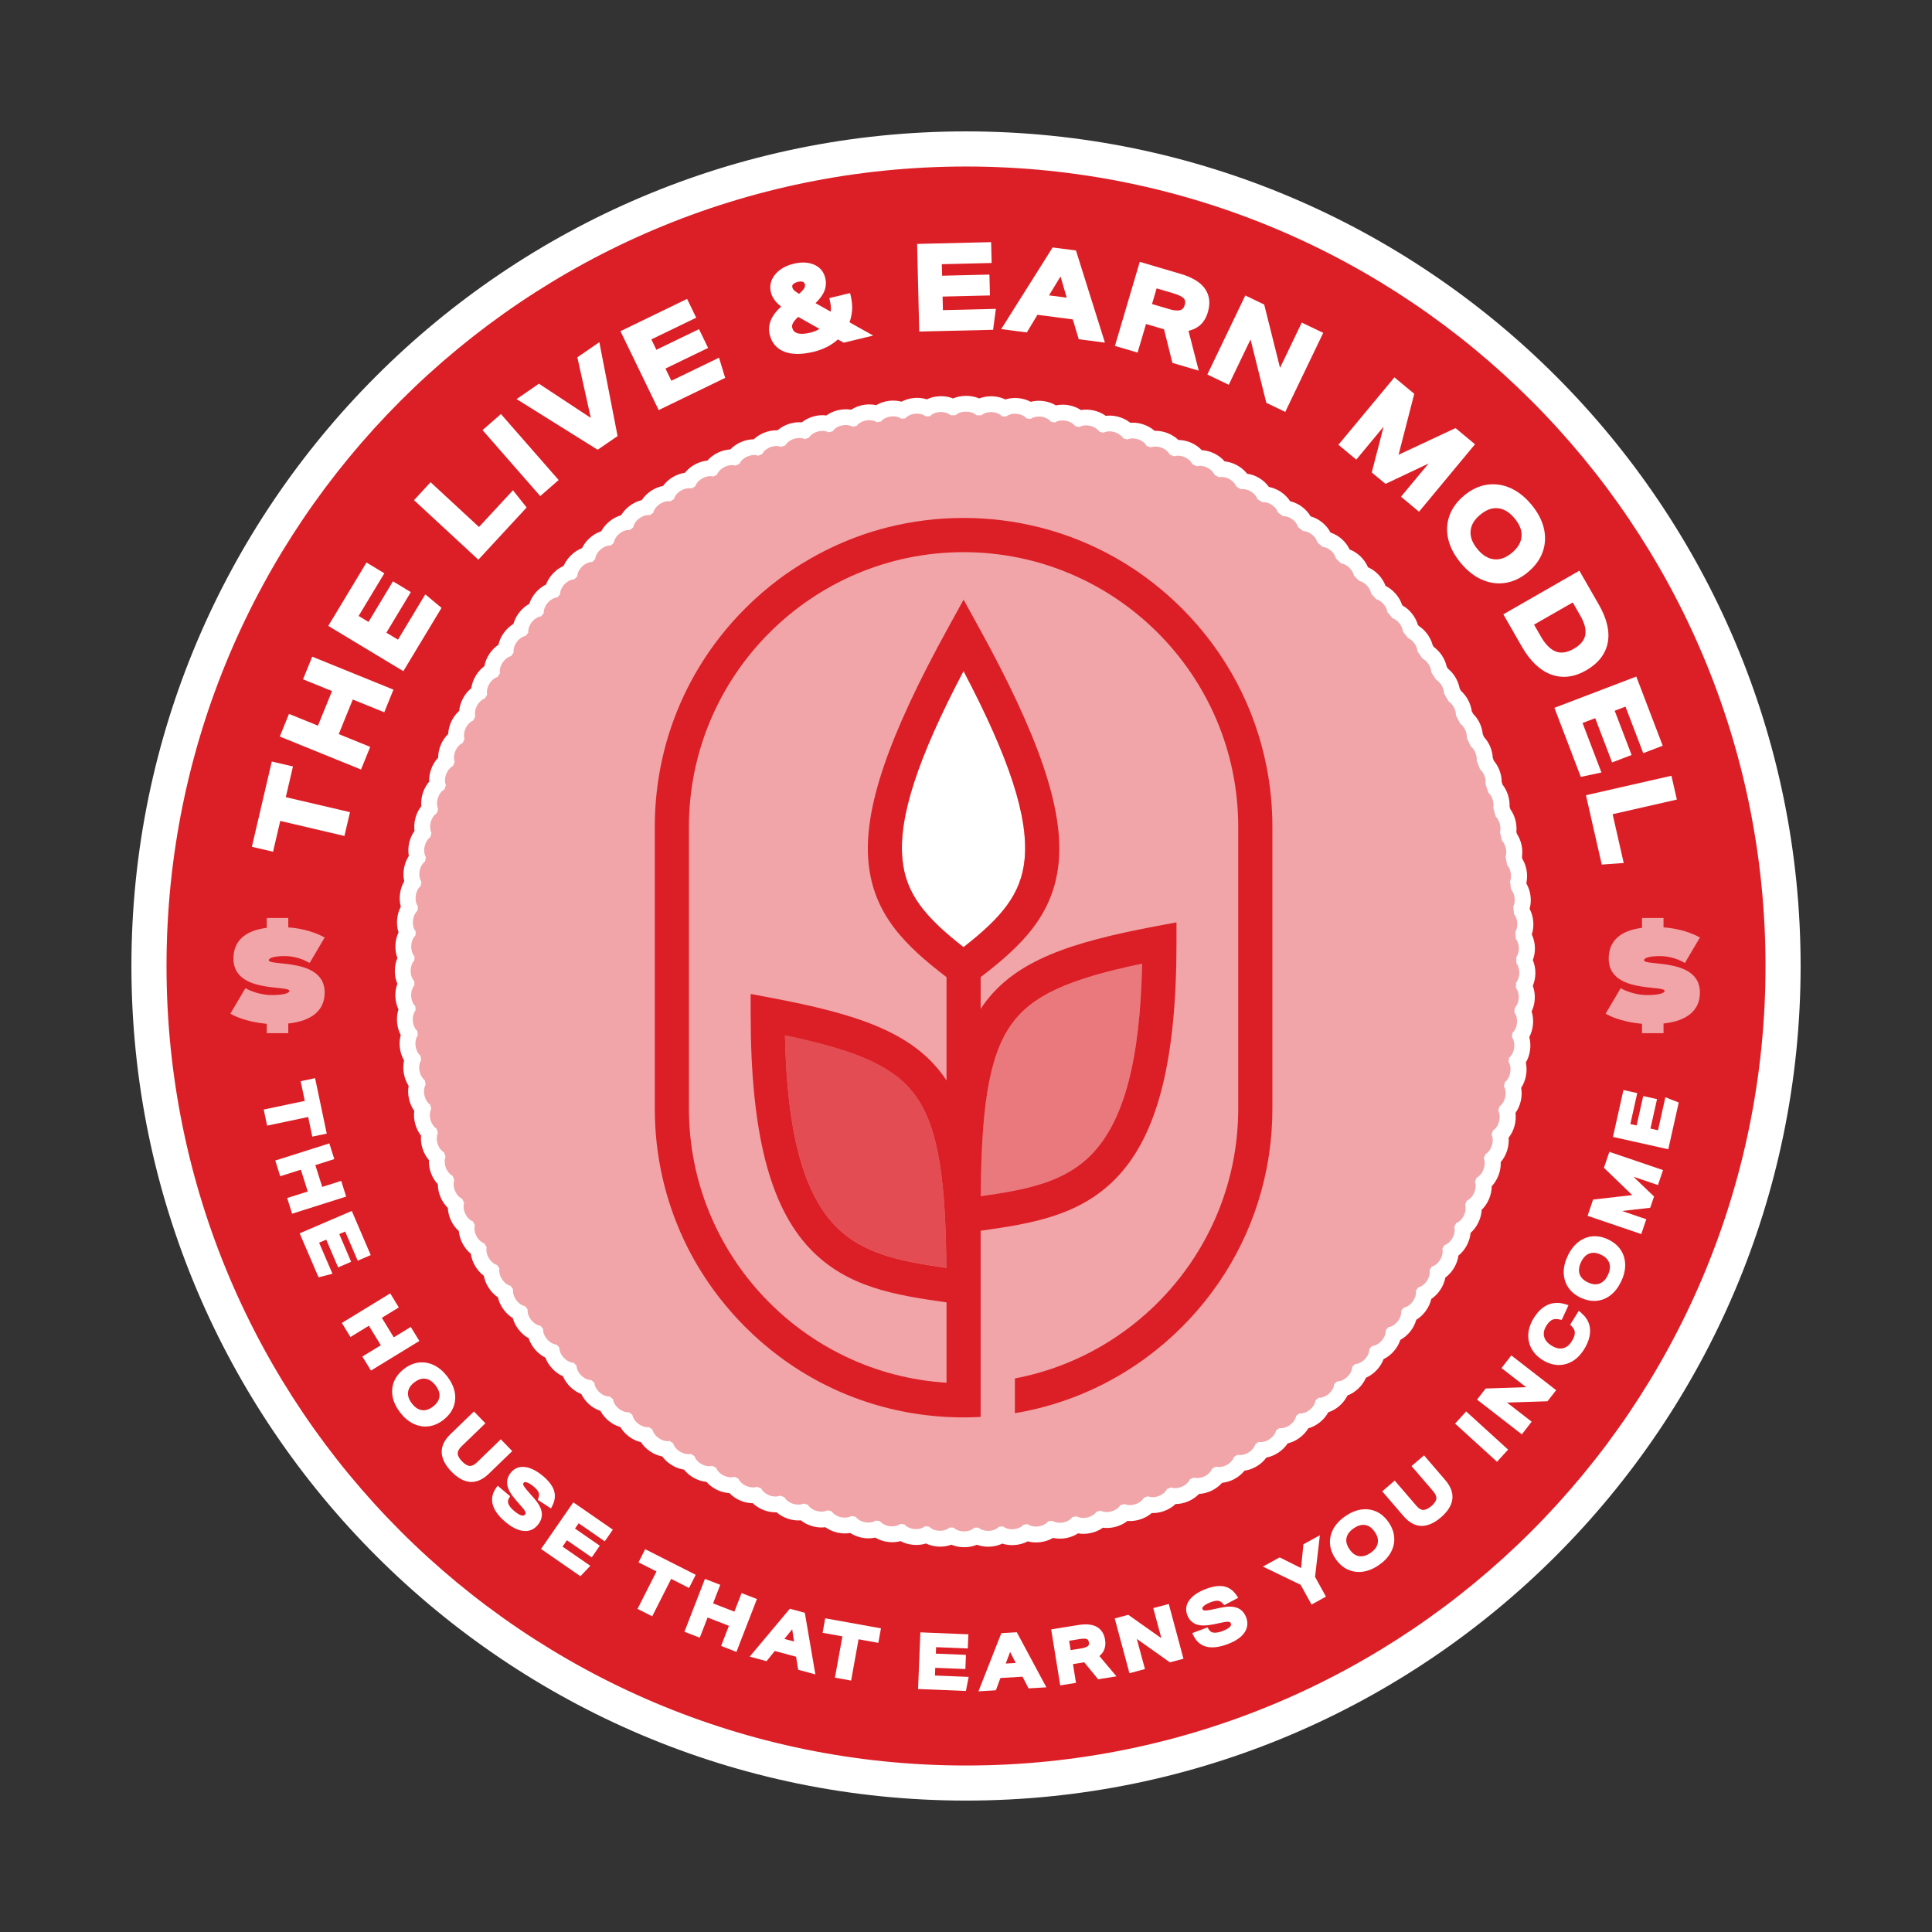 <?xml version="1.0" encoding="UTF-8"?>
<svg id="Layer_1" xmlns="http://www.w3.org/2000/svg" version="1.1" viewBox="0 0 595.55 595.55">
  <rect x="0" y="0" width="595.55" height="595.55" fill="#333333" stroke="none"/>
  <!-- Generator: Adobe Illustrator 29.5.1, SVG Export Plug-In . SVG Version: 2.1.0 Build 141)  -->
  <defs>
    <style>
      .st0 {
        fill: #e34c52;
      }

      .st1 {
        fill: #f1a5a8;
      }

      .st2 {
        fill: #dc1f26;
      }

      .st3 {
        fill: #fff;
      }

      .st4 {
        fill: #ea797d;
      }
    </style>
  </defs>
  <g>
    <circle class="st2" cx="297.78" cy="297.78" r="249.26"/>
    <g>
      <polygon class="st3" points="90.31 236.27 83.78 234.75 77.64 261.03 84.17 262.55 86.39 253.06 106.17 257.69 107.89 250.35 88.1 245.73 90.31 236.27"/>
      <polygon class="st3" points="93.41 209.4 102.35 213.03 98.01 223.69 89.08 220.06 86.25 227.04 111.29 237.21 114.12 230.23 104.42 226.29 108.75 215.63 118.45 219.57 121.28 212.59 96.25 202.42 93.41 209.4"/>
      <polygon class="st3" points="122.68 197.18 119.1 195.03 126.64 182.52 121.13 179.2 113.6 191.71 110.55 189.87 118.48 176.72 112.97 173.4 101.19 192.94 124.33 206.89 136.1 187.38 131.1 183.21 122.68 197.18"/>
      <polygon class="st3" points="147.65 162.45 132.73 148.65 127.62 154.18 147.46 172.53 162.34 156.43 158.12 151.13 147.65 162.45"/>
      <rect class="st3" x="156.71" y="126.77" width="7.53" height="27.02" transform="translate(-52.67 140.32) rotate(-41.17)"/>
      <polygon class="st3" points="177.97 110.14 182.12 128.82 166.13 118.28 159.24 123.02 184.23 138.64 190.37 134.42 184.75 105.48 177.97 110.14"/>
      <polygon class="st3" points="206.95 117.37 205.13 113.61 218.28 107.25 215.47 101.46 202.33 107.82 200.78 104.62 214.61 97.93 211.8 92.14 191.26 102.09 203.04 126.41 223.54 116.48 221.64 110.26 206.95 117.37"/>
      <path class="st3" d="M262.61,96.21c.17-1.48.07-3.05-.29-4.66l-.27-1.21-6.41,1.55.25,1.16c.19.85.26,1.67.23,2.42,0,.2-.03.4-.05.6l-4.68-2.63c1.17-1.14,1.99-2.2,2.49-3.21.72-1.44.89-2.97.51-4.54-.48-1.98-1.67-3.38-3.56-4.16-1.75-.72-3.84-.8-6.23-.22-1.61.39-2.99,1.01-4.12,1.84-1.17.86-2.03,1.89-2.54,3.07-.53,1.22-.64,2.52-.31,3.88.24.98.73,1.93,1.46,2.8.44.53,1.01,1.06,1.7,1.6-3.05,2.76-4.24,5.65-3.54,8.59.64,2.66,2.22,4.47,4.69,5.38,1.13.42,2.43.63,3.89.63s3.14-.22,4.94-.65c2.99-.72,5.51-2,7.52-3.82l1.8,1,9.08-2.19-7.3-4.09c.36-.98.6-2.03.72-3.12ZM246.81,86.76c.28,0,.53.05.74.15.22.1.45.27.57.76.1.4.02.78-.23,1.21-.2.33-.63.88-1.56,1.7-.81-.48-1.25-.82-1.48-1.02-.31-.27-.5-.59-.59-.96-.12-.5,0-.74.17-.93.29-.34.85-.62,1.6-.8.29-.07.55-.1.79-.1ZM244.47,99.53c.3-.53.83-1.15,1.58-1.85l6.56,3.7c-.18.11-.36.22-.55.32-.73.38-1.5.66-2.29.85-1.74.42-3.12.46-4.09.13-.81-.29-1.27-.8-1.48-1.68-.11-.45-.02-.93.27-1.46Z"/>
      <polygon class="st3" points="290.56 91.42 305.16 91.07 305 84.64 290.41 84.99 290.32 81.44 305.68 81.07 305.52 74.64 282.7 75.19 283.36 102.2 306.13 101.66 306.98 95.21 290.66 95.6 290.56 91.42"/>
      <path class="st3" d="M324.49,76.26l-15.87,25.19,7.9,1.03,3.28-5.44,10.89,1.42,1.84,6.11,8.07,1.05-8.93-28.41-7.18-.93ZM328.84,91.76l-5.48-.71,3.55-5.83,1.92,6.55Z"/>
      <path class="st3" d="M371.37,88.89c-1.41-1.92-3.9-3.42-7.4-4.45l-12.63-3.73-7.66,25.92,6.99,2.06,2.6-8.82,5.55,1.64,2.58,10.35,8.12,2.4-3.16-12.28c1.25-.28,2.33-.77,3.24-1.47,1.26-.97,2.18-2.41,2.73-4.28.84-2.84.51-5.31-.98-7.34ZM361.87,90.48c1.97.58,2.78,1.19,3.12,1.6.24.29.53.82.19,1.98-.32,1.09-.87,1.39-1.31,1.52-.79.25-1.99.15-3.49-.3l-5.27-1.56,1.43-4.83,5.34,1.58Z"/>
      <polygon class="st3" points="394.58 113.39 389.7 93.88 383.87 91.08 372.17 115.44 378.77 118.61 385.49 104.63 390.35 124.17 396.19 126.97 407.89 102.61 401.28 99.44 394.58 113.39"/>
      <polygon class="st3" points="448.67 131.96 431.12 140.18 435.95 121.4 429.84 116.32 412.57 137.11 418.08 141.68 426.5 131.53 422.85 145.64 427.09 149.16 440.37 142.88 431.86 153.12 437.42 157.74 454.68 136.95 448.67 131.96"/>
      <path class="st3" d="M470.99,176.37c2.21-1.83,3.75-3.94,4.56-6.25.83-2.33.94-4.78.35-7.3-.59-2.47-1.88-4.91-3.84-7.27-1.96-2.36-4.14-4.08-6.47-5.11-2.38-1.05-4.83-1.39-7.26-1.02-2.44.37-4.78,1.48-6.98,3.31-2.19,1.82-3.72,3.92-4.55,6.24h0c-.83,2.34-.95,4.8-.35,7.31.59,2.47,1.88,4.91,3.84,7.27,1.96,2.36,4.13,4.08,6.47,5.11,1.75.78,3.54,1.17,5.35,1.17.64,0,1.28-.05,1.92-.15,2.44-.37,4.79-1.49,6.98-3.31ZM469.02,165.4c-.15,1.83-1.12,3.47-2.98,5.02-1.84,1.53-3.63,2.19-5.48,1.98-1.86-.19-3.53-1.21-5.11-3.11-1.58-1.9-2.28-3.73-2.13-5.59.14-1.84,1.11-3.49,2.97-5.03,1.64-1.36,3.23-2.03,4.85-2.03.21,0,.43.01.64.03,1.85.2,3.52,1.22,5.1,3.12,1.59,1.92,2.3,3.75,2.14,5.6Z"/>
      <path class="st3" d="M488.9,206.66c3.77-2.16,6.02-5.04,6.7-8.56.66-3.45-.26-7.37-2.71-11.65l-6.04-10.53-23.44,13.45,5.71,9.96c2.52,4.39,5.52,7.27,8.92,8.56,1.33.5,2.68.75,4.05.75,2.23,0,4.51-.66,6.81-1.98ZM484.81,185.71l2.34,4.08c1.34,2.34,1.85,4.37,1.5,6.04-.34,1.64-1.5,3-3.53,4.17-2.04,1.17-3.83,1.45-5.46.86-1.68-.61-3.27-2.19-4.71-4.7l-2.07-3.61,11.93-6.84Z"/>
      <polygon class="st3" points="487.83 222.87 491.73 221.38 496.94 235.02 502.95 232.73 497.74 219.09 501.06 217.82 506.54 232.16 512.54 229.87 504.4 208.55 479.16 218.19 487.29 239.48 493.65 238.12 487.83 222.87"/>
      <polygon class="st3" points="516.9 246.47 515.23 239.13 488.88 245.13 493.75 266.51 500.52 266.02 497.1 250.98 516.9 246.47"/>
    </g>
    <g>
      <path class="st1" d="M297.21,474.5c-1.45,0-2.79-.37-3.89-1.05-1.03.56-2.24.86-3.53.86h-.36c-1.44-.07-2.77-.5-3.84-1.23-.94.47-2.01.71-3.16.71-.27,0-.55-.01-.83-.04-1.4-.13-2.68-.62-3.71-1.39-.86.38-1.83.58-2.86.58-.35,0-.7-.02-1.06-.07-1.44-.19-2.74-.73-3.75-1.57-.77.3-1.62.45-2.52.45-.47,0-.96-.04-1.45-.13-1.42-.26-2.67-.86-3.63-1.73-.69.23-1.43.35-2.2.35-.58,0-1.17-.07-1.75-.2-1.42-.32-2.66-.99-3.58-1.91-.6.17-1.24.26-1.9.26-.7,0-1.4-.1-2.1-.29-1.38-.38-2.58-1.1-3.46-2.05-.5.12-1.03.18-1.57.18-.82,0-1.64-.14-2.45-.41-1.36-.45-2.51-1.22-3.34-2.2-.4.08-.82.12-1.25.12-.89,0-1.78-.17-2.66-.49-1.37-.51-2.51-1.33-3.32-2.38-.31.04-.62.07-.94.07-.99,0-2.03-.22-3-.63-1.33-.57-2.42-1.44-3.17-2.5-.2.02-.41.03-.61.03-1.07,0-2.19-.26-3.24-.76-1.33-.64-2.4-1.56-3.11-2.67-.11,0-.22,0-.33,0-1.18,0-2.39-.32-3.5-.91-1.29-.7-2.32-1.67-2.97-2.82h-.04c-1.27,0-2.57-.38-3.76-1.09-1.25-.74-2.22-1.76-2.82-2.92-1.25-.04-2.53-.46-3.69-1.21-1.26-.81-2.21-1.89-2.77-3.11-1.29-.11-2.59-.61-3.72-1.45-1.17-.86-2.04-1.95-2.53-3.16-1.29-.17-2.53-.71-3.63-1.59-1.15-.92-1.98-2.06-2.41-3.31-1.3-.23-2.51-.82-3.55-1.73-1.1-.96-1.87-2.13-2.25-3.38-1.23-.27-2.42-.92-3.44-1.88-1.08-1.02-1.82-2.24-2.14-3.52-1.24-.33-2.41-1.05-3.39-2.08-1-1.05-1.67-2.29-1.94-3.56-1.22-.39-2.37-1.16-3.31-2.24-.95-1.1-1.56-2.36-1.77-3.64-1.19-.44-2.29-1.24-3.18-2.35-.92-1.15-1.48-2.46-1.64-3.77-1.17-.49-2.23-1.35-3.06-2.5-.87-1.19-1.37-2.51-1.46-3.82-1.17-.55-2.2-1.47-2.99-2.67-.8-1.22-1.24-2.55-1.27-3.86-1.14-.6-2.13-1.57-2.86-2.8-.74-1.25-1.11-2.6-1.09-3.91-1.1-.64-2.05-1.64-2.73-2.89-.7-1.29-1.02-2.67-.93-3.99-1.05-.68-1.94-1.69-2.55-2.94-.66-1.34-.93-2.76-.79-4.09-1.04-.74-1.89-1.81-2.45-3.11-.58-1.35-.78-2.76-.58-4.07-1.02-.79-1.82-1.92-2.32-3.26-.51-1.37-.63-2.77-.37-4.06-.97-.83-1.72-1.97-2.17-3.32-.46-1.4-.53-2.82-.22-4.1-.94-.88-1.64-2.06-2.02-3.44-.39-1.41-.4-2.82-.03-4.08-.91-.94-1.57-2.19-1.88-3.62-.31-1.4-.24-2.78.17-4-.86-.96-1.46-2.22-1.71-3.64-.26-1.43-.14-2.83.33-4.04-.82-1-1.35-2.29-1.54-3.72-.19-1.44,0-2.82.53-4-.77-1.04-1.26-2.35-1.38-3.8-.13-1.45.12-2.83.7-3.99-.73-1.07-1.15-2.39-1.22-3.83-.07-1.45.24-2.82.87-3.96-.67-1.09-1.04-2.43-1.04-3.86,0-1.47.36-2.83,1.05-3.95-.63-1.14-.93-2.52-.86-3.98.07-1.43.5-2.74,1.22-3.79-.58-1.16-.82-2.53-.7-3.98.13-1.45.61-2.77,1.39-3.81-.53-1.19-.71-2.58-.51-4.02.2-1.43.74-2.71,1.55-3.71-.48-1.22-.6-2.62-.33-4.06.26-1.41.86-2.65,1.72-3.61-.42-1.23-.48-2.62-.16-4.03.32-1.41.97-2.65,1.88-3.59-.36-1.25-.35-2.66.04-4.06.39-1.38,1.09-2.58,2.04-3.46-.31-1.27-.25-2.67.2-4.06.44-1.37,1.2-2.53,2.19-3.36-.25-1.27-.12-2.66.38-4.02.5-1.36,1.32-2.49,2.35-3.29-.2-1.31,0-2.71.58-4.06.56-1.3,1.41-2.37,2.46-3.11-.14-1.3.11-2.68.74-3.98.62-1.29,1.53-2.34,2.6-3.04-.08-1.33.25-2.72.96-4.02.68-1.24,1.62-2.22,2.71-2.86-.02-1.3.35-2.66,1.1-3.91.74-1.23,1.73-2.19,2.87-2.79.04-1.3.47-2.63,1.27-3.84.79-1.2,1.83-2.12,2.99-2.66.1-1.31.59-2.63,1.46-3.81.84-1.15,1.91-2.01,3.09-2.5.15-1.3.71-2.6,1.63-3.74.88-1.11,1.99-1.92,3.19-2.36.21-1.28.81-2.54,1.76-3.63.94-1.09,2.09-1.86,3.33-2.25.27-1.29.95-2.53,1.97-3.6.98-1.02,2.15-1.72,3.37-2.05.33-1.27,1.06-2.48,2.13-3.5,1.02-.97,2.21-1.62,3.45-1.89.38-1.24,1.14-2.4,2.22-3.35,1.07-.94,2.32-1.56,3.61-1.79.44-1.24,1.28-2.39,2.44-3.3,1.09-.86,2.34-1.4,3.6-1.56.49-1.2,1.36-2.3,2.53-3.15,1.15-.84,2.46-1.34,3.74-1.45.54-1.18,1.46-2.24,2.67-3.04,1.18-.78,2.48-1.22,3.77-1.26.59-1.14,1.54-2.14,2.77-2.88,1.21-.73,2.53-1.12,3.83-1.12h.05c.63-1.1,1.62-2.05,2.86-2.73,1.16-.64,2.41-.98,3.62-.98.11,0,.22,0,.33,0,.7-1.1,1.76-2.01,3.05-2.64,1.05-.51,2.18-.78,3.27-.78.22,0,.43.01.64.03.74-1.06,1.83-1.93,3.15-2.5.97-.42,2.01-.64,3-.64.33,0,.64.02.96.07.8-1.03,1.93-1.85,3.29-2.36.88-.33,1.78-.49,2.67-.49.44,0,.86.04,1.27.12.84-1,2-1.76,3.37-2.21.79-.26,1.6-.39,2.4-.39.55,0,1.08.06,1.58.18.88-.95,2.06-1.66,3.45-2.04.71-.2,1.42-.3,2.13-.3.65,0,1.29.09,1.89.26.92-.91,2.15-1.57,3.56-1.89.59-.13,1.18-.2,1.76-.2.77,0,1.52.12,2.21.35.96-.86,2.21-1.46,3.63-1.71.48-.09.96-.13,1.42-.13.9,0,1.76.16,2.55.46,1-.82,2.28-1.36,3.7-1.55.37-.05.74-.07,1.09-.07,1.03,0,2.01.2,2.87.57,1.03-.77,2.34-1.26,3.78-1.39.25-.02.48-.03.7-.03,1.18,0,2.28.25,3.23.72,1.06-.72,2.37-1.14,3.8-1.21h.42c1.35-.01,2.62.33,3.67.96,1.1-.69,2.5-1.07,3.99-1.07s2.91.39,4.01,1.08c1.04-.62,2.3-.95,3.62-.95h.43c1.43.08,2.76.5,3.83,1.24.95-.46,2.05-.71,3.2-.71.22,0,.44,0,.66.03,1.47.13,2.79.62,3.83,1.4.86-.37,1.82-.57,2.84-.57.36,0,.72.02,1.09.07,1.44.2,2.72.75,3.72,1.58.78-.3,1.63-.46,2.52-.46.46,0,.93.04,1.4.13,1.44.25,2.7.86,3.68,1.74.68-.23,1.42-.34,2.18-.34.56,0,1.14.06,1.71.19,1.44.32,2.7.99,3.63,1.92.59-.17,1.23-.26,1.87-.26.68,0,1.37.09,2.05.28,1.42.39,2.64,1.11,3.53,2.08.5-.12,1.02-.17,1.55-.17.8,0,1.61.13,2.41.39,1.38.45,2.55,1.22,3.4,2.23.4-.07.81-.11,1.23-.11.91,0,1.82.17,2.71.51,1.35.51,2.48,1.34,3.28,2.37.31-.04.63-.07.95-.07,1,0,2,.21,2.97.63,1.32.57,2.42,1.45,3.17,2.53.21-.02.43-.03.64-.03,1.07,0,2.17.26,3.2.74,1.31.62,2.38,1.55,3.09,2.67l.06.03c.11,0,.22,0,.33,0,1.19,0,2.41.32,3.53.94,1.21.66,2.2,1.6,2.84,2.71l.16.09c1.27,0,2.56.38,3.72,1.08,1.17.71,2.1,1.67,2.71,2.79l.26.16c1.22.07,2.43.49,3.55,1.21,1.14.74,2.04,1.74,2.6,2.88l.37.26c1.25.16,2.44.64,3.48,1.4,1.04.76,1.87,1.76,2.37,2.87.13.1.46.36.46.36,1.19.2,2.33.73,3.35,1.55.99.8,1.74,1.79,2.2,2.88.14.12.58.51.58.51,1.14.28,2.21.83,3.11,1.62.95.83,1.66,1.83,2.09,2.92.15.15.65.63.65.63,1.08.32,2.1.91,2.98,1.75.91.86,1.58,1.89,1.97,3,.18.18.68.7.68.7,1.07.38,2.06,1.03,2.9,1.92.84.88,1.44,1.9,1.77,2.99.24.27.49.54.73.81,1,.42,1.91,1.09,2.68,1.96.8.91,1.36,1.94,1.66,3.03,0,0,.53.63.79.95.97.48,1.84,1.19,2.56,2.1.73.92,1.23,1.95,1.47,3.01,0,0,.62.8.84,1.08.9.51,1.7,1.23,2.35,2.13.69.94,1.15,1.99,1.35,3.05,0,0,.69.96.9,1.25.84.55,1.59,1.3,2.18,2.19.63.95,1.03,1.99,1.2,3.03,0,0,.69,1.06.89,1.39.79.58,1.47,1.33,2,2.21.58.96.94,2,1.07,3.04,0,0,.66,1.14.87,1.51.75.61,1.4,1.39,1.88,2.28.53.98.85,2.03.94,3.07,0,0,.61,1.18.82,1.6.74.66,1.35,1.49,1.8,2.43.46.96.71,1.98.75,2.99,0,0,.51,1.11.76,1.66.69.67,1.26,1.51,1.67,2.44.44,1.01.66,2.07.65,3.1.22.56.45,1.12.66,1.68.67.72,1.2,1.59,1.57,2.55.37,1,.54,2.04.49,3.05.19.56.38,1.12.57,1.68.67.76,1.18,1.69,1.51,2.72.32,1.01.44,2.06.34,3.07.13.45.47,1.64.47,1.64.63.78,1.1,1.72,1.39,2.75.3,1.08.38,2.19.22,3.22.09.36.34,1.5.34,1.5.61.82,1.07,1.8,1.32,2.87.26,1.13.28,2.27.07,3.32.06.32.25,1.41.25,1.41.61.88,1.04,1.92,1.24,3.06.2,1.14.16,2.26-.12,3.3.04.3.16,1.28.16,1.28.59.9.99,1.96,1.15,3.1.17,1.24.06,2.44-.32,3.53.03.34.07.69.1,1.03.6.96.96,2.09,1.07,3.31.11,1.27-.07,2.5-.54,3.59,0,0,.04.6.06.78.6,1.02.94,2.22.98,3.49.05,1.31-.23,2.58-.78,3.66,0,0,.01.37.02.5.6,1.08.92,2.35.91,3.68,0,1.39-.37,2.71-1.02,3.81v.14c.6,1.13.9,2.47.83,3.86-.07,1.45-.5,2.78-1.24,3.86.58,1.16.82,2.53.69,3.95-.12,1.45-.61,2.77-1.39,3.82.52,1.18.7,2.56.51,3.99-.2,1.44-.74,2.73-1.56,3.74.47,1.2.58,2.58.33,4-.26,1.44-.86,2.71-1.74,3.68.42,1.22.48,2.61.16,4.01-.32,1.42-.98,2.66-1.89,3.59.36,1.25.35,2.64-.03,4.04-.39,1.4-1.1,2.61-2.05,3.49.3,1.26.23,2.65-.22,4.03-.44,1.37-1.2,2.54-2.19,3.39.25,1.29.12,2.69-.4,4.06-.51,1.34-1.31,2.45-2.32,3.24.19,1.3,0,2.69-.59,4.03-.57,1.31-1.43,2.39-2.47,3.13.13,1.3-.13,2.69-.77,4.01-.62,1.28-1.52,2.31-2.6,3.01.08,1.3-.23,2.67-.93,3.95-.68,1.27-1.64,2.28-2.76,2.93.02,1.31-.37,2.66-1.13,3.92-.74,1.22-1.72,2.16-2.85,2.76-.04,1.31-.48,2.65-1.3,3.87-.79,1.18-1.82,2.09-2.97,2.63-.09,1.29-.58,2.6-1.43,3.77-.85,1.18-1.93,2.05-3.13,2.55-.15,1.29-.7,2.57-1.61,3.7-.9,1.13-2.02,1.95-3.23,2.39-.21,1.28-.81,2.53-1.77,3.62-.95,1.09-2.1,1.86-3.32,2.24-.27,1.27-.93,2.5-1.94,3.55-.99,1.04-2.17,1.76-3.42,2.09-.33,1.27-1.06,2.47-2.13,3.49-1.03.98-2.24,1.63-3.48,1.9-.38,1.23-1.15,2.39-2.23,3.34-1.07.94-2.32,1.55-3.59,1.77-.44,1.23-1.27,2.37-2.42,3.28-1.11.88-2.38,1.43-3.64,1.59-.49,1.2-1.37,2.29-2.54,3.14-1.13.82-2.44,1.32-3.72,1.43-.54,1.17-1.45,2.22-2.65,3.02-1.2.8-2.52,1.24-3.82,1.29-.6,1.15-1.56,2.15-2.79,2.89-1.2.72-2.51,1.1-3.79,1.1h-.06c-.65,1.13-1.66,2.09-2.94,2.77-1.13.6-2.34.92-3.51.92-.12,0-.24,0-.36-.01-.7,1.1-1.76,2.02-3.07,2.65-1.05.5-2.17.77-3.25.77-.22,0-.44-.01-.66-.03-.74,1.05-1.82,1.91-3.14,2.48-.99.42-2.04.65-3.03.65-.32,0-.64-.02-.95-.07-.8,1.03-1.94,1.85-3.3,2.35-.88.33-1.78.49-2.67.49-.43,0-.86-.04-1.27-.12-.84.99-2.02,1.76-3.4,2.2-.79.25-1.59.38-2.37.38-.55,0-1.08-.06-1.59-.18-.89.95-2.1,1.67-3.5,2.04-.69.19-1.38.28-2.06.28s-1.3-.09-1.89-.26c-.93.91-2.16,1.56-3.57,1.88-.57.13-1.17.2-1.75.2-.78,0-1.53-.12-2.23-.36-.94.85-2.17,1.44-3.56,1.71-.51.1-1.01.14-1.5.14-.9,0-1.77-.16-2.55-.46-1,.82-2.27,1.36-3.69,1.55-.38.05-.73.07-1.08.07-1.04,0-2.03-.2-2.9-.58-1.03.77-2.33,1.25-3.77,1.37-.23.02-.49.04-.75.04-1.14,0-2.23-.25-3.18-.73-1.05.71-2.35,1.13-3.76,1.2-.13,0-.28.01-.43.01-1.28,0-2.5-.31-3.53-.88-1.09.67-2.42,1.03-3.84,1.03Z"/>
      <path class="st3" d="M297.78,126.9c1.22,0,2.45.36,3.21,1.09l1.5.04c.73-.63,1.74-1,2.93-1,.1,0,.2,0,.3,0,1.3.06,2.43.53,3.16,1.3l1.22.07c.71-.56,1.69-.86,2.77-.86.16,0,.31,0,.47.02,1.3.11,2.42.63,3.12,1.43l1.22.14c.68-.48,1.57-.73,2.53-.73.25,0,.51.02.76.05,1.27.18,2.34.74,3,1.56.42.07.84.13,1.26.21.63-.41,1.43-.62,2.3-.62.32,0,.64.03.97.09,1.27.22,2.33.84,2.96,1.69l1.26.26c.58-.34,1.3-.52,2.07-.52.38,0,.78.04,1.18.13,1.27.28,2.31.95,2.91,1.83l1.01.25c.08.02.16.04.25.06.54-.28,1.18-.42,1.87-.42.46,0,.93.06,1.41.19,1.25.34,2.26,1.05,2.81,1.94.19.06.37.11.55.17.23.07.47.13.7.2.5-.22,1.06-.33,1.66-.33.53,0,1.09.09,1.65.27,1.21.39,2.18,1.14,2.69,2.06.42.15.85.28,1.27.43.43-.17.92-.25,1.43-.25.6,0,1.23.12,1.85.35,1.17.44,2.09,1.22,2.56,2.13.44.17.87.34,1.31.52.38-.12.79-.18,1.22-.18.65,0,1.34.14,2.01.43,1.14.49,2,1.29,2.44,2.21.45.2.9.4,1.35.61.31-.08.65-.12.99-.12.7,0,1.44.17,2.15.51,1.11.53,1.94,1.36,2.36,2.29.46.24.92.47,1.38.71.25-.05.51-.08.78-.08.76,0,1.58.21,2.36.64,1.04.57,1.8,1.4,2.17,2.32.47.27.94.54,1.41.81.18-.02.36-.04.54-.04.82,0,1.7.24,2.52.74,1,.6,1.71,1.45,2.05,2.37.49.31.97.62,1.46.93.11-.01.23-.02.35-.02.84,0,1.74.28,2.58.83.98.64,1.65,1.51,1.97,2.43.5.34.98.7,1.48,1.05.02,0,.04,0,.06,0,.93,0,1.93.32,2.83.98.91.66,1.52,1.52,1.79,2.42.51.39,1.01.8,1.51,1.19.94.04,1.91.4,2.78,1.1.85.68,1.41,1.54,1.65,2.42.53.44,1.04.91,1.56,1.35.9.11,1.81.48,2.62,1.18.81.71,1.34,1.57,1.56,2.44.53.48,1.04,1,1.56,1.49.87.14,1.75.57,2.51,1.3.78.74,1.28,1.62,1.48,2.5.52.52,1.02,1.06,1.54,1.58.86.19,1.71.68,2.43,1.44.72.76,1.17,1.63,1.32,2.5.52.56,1.03,1.13,1.54,1.71.81.24,1.6.75,2.25,1.49.68.78,1.1,1.66,1.23,2.53.52.61,1.03,1.22,1.54,1.84.79.28,1.54.83,2.16,1.61.62.79.99,1.67,1.08,2.51.51.66,1.03,1.31,1.53,1.99.74.32,1.43.88,1.99,1.65.59.81.93,1.7.99,2.55.5.72,1.03,1.42,1.52,2.15.7.36,1.34.94,1.85,1.71.54.81.83,1.69.87,2.52.48.76.99,1.51,1.46,2.28.65.39,1.25.98,1.7,1.74.5.82.76,1.7.77,2.53.46.8.94,1.6,1.39,2.41.63.42,1.19,1.03,1.61,1.8.46.84.68,1.72.66,2.54.43.84.87,1.67,1.29,2.51.62.46,1.16,1.11,1.55,1.92.39.83.56,1.68.51,2.47.4.87.8,1.73,1.18,2.6.59.47,1.1,1.13,1.44,1.94.37.86.51,1.75.43,2.55.35.88.7,1.75,1.04,2.63.57.51,1.06,1.2,1.37,2.03.32.86.41,1.73.3,2.51.31.88.61,1.77.9,2.66.58.54,1.05,1.29,1.32,2.17.28.87.33,1.74.17,2.52.26.88.51,1.77.76,2.66.56.56.99,1.33,1.24,2.21.26.92.28,1.83.08,2.63.21.85.39,1.7.59,2.55.55.59.97,1.39,1.19,2.31.22.96.19,1.89-.06,2.69.17.83.29,1.66.45,2.49.56.63.96,1.49,1.13,2.47.17.96.08,1.89-.21,2.67.12.8.21,1.62.32,2.42.55.65.93,1.51,1.07,2.5.15,1.05,0,2.03-.39,2.84.08.75.15,1.5.22,2.25.55.69.92,1.61,1.01,2.66.1,1.09-.13,2.1-.59,2.89.04.69.11,1.37.14,2.07.55.73.9,1.69.94,2.79.04,1.13-.26,2.16-.8,2.93,0,.62.04,1.24.05,1.86.57.76.9,1.79.9,2.94,0,1.2-.38,2.27-1.01,3.03-.02.53-.02,1.07-.04,1.6.59.79.92,1.87.86,3.08-.06,1.27-.51,2.37-1.23,3.1-.04.46-.07.92-.11,1.38.61.82.91,1.97.8,3.22-.11,1.3-.63,2.42-1.41,3.12-.02.22-.05.43-.08.65-.03.2-.05.4-.07.6.6.86.86,2.05.69,3.33-.18,1.28-.74,2.38-1.55,3.05l-.19,1.25c.56.88.76,2.08.53,3.34-.23,1.27-.84,2.34-1.67,2.97-.08.43-.17.85-.27,1.28.52.9.67,2.1.39,3.34-.28,1.25-.94,2.28-1.8,2.88-.11.42-.21.85-.32,1.26.47.93.56,2.15.22,3.38-.34,1.23-1.03,2.23-1.91,2.78l-.38,1.25c.43.95.46,2.16.06,3.38-.39,1.21-1.13,2.18-2.03,2.7l-.44,1.22c.4.98.37,2.21-.09,3.42-.45,1.19-1.23,2.11-2.15,2.57-.16.39-.32.79-.48,1.19.35.99.28,2.22-.24,3.41-.51,1.16-1.33,2.04-2.27,2.46l-.53,1.17c.31,1.01.17,2.24-.39,3.4-.56,1.14-1.42,1.98-2.38,2.36-.19.38-.38.76-.57,1.14.27,1.02.09,2.23-.52,3.37-.61,1.13-1.51,1.95-2.51,2.28l-.63,1.09c.23,1.04-.01,2.26-.69,3.38-.66,1.09-1.6,1.86-2.6,2.14l-.65,1.05c.18,1.05-.11,2.25-.84,3.34-.71,1.07-1.69,1.79-2.7,2.03-.23.34-.46.68-.7,1.02.14,1.05-.19,2.23-.95,3.28-.77,1.06-1.79,1.76-2.84,1.95-.24.32-.48.63-.72.95.1,1.06-.29,2.24-1.1,3.26-.81,1.02-1.86,1.66-2.9,1.8-.26.31-.52.62-.78.93.06,1.06-.39,2.21-1.24,3.2-.86.98-1.94,1.58-2.99,1.67-.21.23-.42.46-.63.69l-.17.18c0,1.07-.49,2.21-1.4,3.17-.9.95-2.01,1.49-3.07,1.54l-.83.83c-.04,1.08-.6,2.2-1.56,3.12-.93.88-2.04,1.37-3.09,1.37h-.02l-.43.39c-.15.14-.29.27-.44.41-.09,1.06-.68,2.14-1.66,3-.94.82-2.03,1.25-3.04,1.25-.04,0-.09,0-.13,0l-.92.78c-.14,1.06-.79,2.12-1.82,2.94-.9.72-1.92,1.11-2.87,1.11-.11,0-.21,0-.32-.01-.33.25-.65.5-.97.74-.19,1.04-.88,2.07-1.94,2.83-.89.65-1.89.99-2.81.99-.15,0-.29,0-.44-.03-.33.24-.67.47-1.01.71-.24,1.03-.97,2.01-2.04,2.72-.87.58-1.8.88-2.68.88-.21,0-.42-.02-.62-.05l-1.04.66c-.29,1.02-1.06,1.97-2.17,2.63-.83.5-1.71.75-2.54.75-.26,0-.52-.03-.77-.08l-1.09.63c-.34,1-1.16,1.91-2.29,2.51-.78.41-1.59.63-2.36.63-.33,0-.64-.04-.95-.12l-1.14.59c-.38.98-1.23,1.85-2.39,2.41-.73.35-1.49.53-2.19.53-.39,0-.77-.05-1.12-.16l-1.17.54c-.42.95-1.31,1.77-2.47,2.27-.69.3-1.4.45-2.07.45-.46,0-.9-.07-1.3-.21l-1.19.47c-.48.94-1.41,1.73-2.61,2.18-.62.23-1.24.34-1.82.34-.53,0-1.03-.09-1.48-.27l-1.24.44c-.52.91-1.48,1.64-2.69,2.03-.55.18-1.1.26-1.63.26-.61,0-1.18-.12-1.68-.35-.42.14-.84.27-1.27.39-.56.88-1.56,1.57-2.78,1.9-.48.13-.96.19-1.42.19-.69,0-1.33-.14-1.88-.42l-1.27.32c-.59.85-1.62,1.5-2.85,1.78-.41.09-.82.14-1.22.14-.78,0-1.5-.18-2.09-.51-.42.09-.85.17-1.28.25-.62.82-1.64,1.42-2.86,1.65-.35.07-.7.1-1.04.1-.87,0-1.68-.21-2.32-.62l-1.26.2c-.66.81-1.73,1.37-2.99,1.54-.26.03-.51.05-.76.05-.98,0-1.87-.25-2.55-.74l-1.24.13c-.7.78-1.8,1.3-3.08,1.41-.18.02-.36.03-.54.03-1.06,0-2.03-.32-2.73-.87l-1.23.08c-.72.75-1.83,1.21-3.1,1.28-.1,0-.21,0-.31,0-1.15,0-2.23-.37-2.97-1l-1.23.03c-.76.72-1.89,1.13-3.17,1.13s-2.46-.42-3.22-1.16l-1.2-.03c-.75.64-1.83,1-2.99,1-.08,0-.16,0-.25,0-1.29-.06-2.43-.53-3.17-1.3l-1.21-.08c-.71.55-1.65.87-2.72.87-.19,0-.38-.01-.58-.03-1.26-.12-2.36-.64-3.05-1.43-.41-.04-.83-.09-1.24-.14-.67.48-1.55.75-2.52.75-.24,0-.49-.02-.74-.05-1.28-.17-2.38-.74-3.04-1.56l-1.25-.19c-.63.4-1.43.62-2.3.62-.33,0-.67-.03-1.01-.09-1.25-.23-2.3-.84-2.93-1.68l-1.26-.25c-.59.34-1.3.51-2.07.51-.4,0-.81-.05-1.22-.14-1.25-.28-2.27-.94-2.86-1.81l-.28-.07c-.33-.08-.66-.16-.98-.25-.55.28-1.19.42-1.88.42-.47,0-.96-.07-1.44-.2-1.21-.34-2.2-1.04-2.75-1.92-.43-.12-.85-.25-1.27-.37-.5.22-1.06.33-1.66.33-.54,0-1.12-.09-1.68-.28-1.19-.39-2.13-1.13-2.64-2.03-.42-.14-.84-.29-1.26-.45-.44.18-.94.27-1.46.27-.59,0-1.2-.11-1.81-.34-1.2-.44-2.13-1.23-2.61-2.17-.41-.16-.81-.33-1.23-.5-.39.13-.82.2-1.27.2-.66,0-1.35-.15-2.04-.44-1.17-.5-2.06-1.33-2.48-2.28l-1.18-.54c-.34.1-.7.15-1.07.15-.71,0-1.46-.18-2.19-.52-1.17-.56-2.04-1.44-2.43-2.42l-1.13-.59c-.29.07-.6.11-.92.11-.76,0-1.58-.21-2.35-.62-1.14-.61-1.96-1.53-2.3-2.53-.38-.21-.75-.43-1.12-.65-.24.05-.49.07-.74.07-.82,0-1.69-.25-2.51-.74-1.11-.66-1.89-1.62-2.18-2.63-.36-.22-.71-.45-1.07-.68-.2.04-.41.05-.62.05-.84,0-1.74-.29-2.57-.82-1.11-.72-1.87-1.72-2.12-2.77l-1.03-.73c-.14.02-.28.02-.42.02-.92,0-1.92-.34-2.81-1-1.04-.76-1.73-1.78-1.92-2.82l-.25-.2c-.25-.19-.49-.37-.73-.56-.07,0-.13,0-.2,0-1,0-2.05-.37-2.98-1.12-1.02-.81-1.66-1.87-1.81-2.92l-.94-.81c-1.06-.02-2.17-.4-3.13-1.24-.98-.86-1.57-1.94-1.67-3-.31-.28-.61-.56-.91-.84-1.03,0-2.13-.49-3.04-1.36-.96-.91-1.52-2.03-1.57-3.11-.25-.25-.49-.5-.74-.75l-.13-.13c-1.04-.06-2.12-.6-3.01-1.53-.9-.95-1.4-2.08-1.4-3.14l-.12-.13c-.24-.26-.48-.52-.71-.78-1.04-.11-2.1-.7-2.94-1.67-.85-.98-1.3-2.13-1.25-3.2l-.16-.19c-.21-.25-.43-.51-.63-.76-1.02-.15-2.05-.78-2.84-1.77-.82-1.02-1.22-2.2-1.13-3.27l-.76-1c-1.01-.2-2-.88-2.74-1.9-.77-1.06-1.12-2.24-.98-3.3l-.04-.06c-.23-.33-.46-.66-.69-.99-1-.25-1.97-.98-2.66-2.04-.71-1.07-1-2.26-.83-3.3-.23-.37-.46-.74-.69-1.1-.99-.3-1.92-1.07-2.57-2.16-.65-1.09-.88-2.29-.67-3.31-.22-.39-.44-.77-.65-1.16-.97-.34-1.85-1.14-2.45-2.25-.61-1.13-.8-2.35-.53-3.38-.2-.39-.4-.78-.59-1.17-.94-.37-1.77-1.19-2.32-2.3-.58-1.17-.72-2.41-.41-3.44-.21-.44-.38-.84-.55-1.21-.93-.42-1.73-1.3-2.22-2.44-.51-1.18-.59-2.4-.25-3.4-.17-.41-.34-.83-.5-1.25-.91-.48-1.68-1.39-2.11-2.56-.44-1.18-.46-2.39-.08-3.36-.16-.44-.31-.87-.45-1.31-.87-.51-1.59-1.44-1.97-2.61-.4-1.22-.38-2.44.05-3.4l-.39-1.31c-.85-.55-1.53-1.52-1.87-2.72-.34-1.23-.26-2.45.21-3.39l-.32-1.3c-.85-.6-1.5-1.64-1.77-2.89-.27-1.23-.13-2.42.38-3.32-.09-.44-.18-.88-.27-1.31-.81-.63-1.41-1.68-1.64-2.92-.23-1.26-.04-2.47.52-3.35l-.2-1.29c-.8-.67-1.35-1.75-1.52-3.01-.17-1.27.09-2.46.69-3.32-.05-.43-.1-.86-.15-1.29-.77-.7-1.28-1.81-1.39-3.09-.11-1.29.2-2.48.84-3.3l-.08-1.26c-.75-.74-1.22-1.86-1.27-3.15-.06-1.29.3-2.47.99-3.28-.01-.42-.02-.84-.03-1.27-.71-.76-1.12-1.9-1.12-3.17,0-1.31.41-2.48,1.14-3.26.01-.42.02-.83.03-1.25-.69-.81-1.05-1.99-.98-3.3.07-1.28.53-2.4,1.28-3.12l.08-1.26c-.64-.83-.95-2.01-.84-3.3.11-1.28.62-2.4,1.4-3.1l.14-1.28c-.6-.86-.85-2.06-.67-3.34.17-1.26.72-2.33,1.52-2.99.07-.44.14-.87.21-1.3-.56-.89-.76-2.1-.53-3.36.23-1.24.83-2.28,1.65-2.9.05-.26.1-.52.15-.77l.11-.53c-.51-.9-.65-2.11-.37-3.34.28-1.24.92-2.27,1.77-2.87l.32-1.3c-.46-.93-.54-2.14-.2-3.36.34-1.21,1.02-2.19,1.88-2.74.13-.44.26-.88.39-1.31-.43-.95-.46-2.16-.07-3.36.39-1.19,1.12-2.15,2.01-2.66l.44-1.27c-.39-.96-.36-2.17.08-3.35.44-1.18,1.21-2.11,2.12-2.58l.51-1.27c-.35-.99-.26-2.22.25-3.39.49-1.14,1.29-2,2.22-2.43.18-.42.37-.83.56-1.24-.29-.99-.16-2.19.39-3.34.54-1.13,1.39-1.98,2.34-2.37.2-.4.4-.79.6-1.19-.26-1.03-.06-2.25.56-3.39.6-1.09,1.48-1.89,2.44-2.22.21-.39.43-.77.65-1.15-.21-1.02.02-2.21.68-3.31.65-1.09,1.58-1.86,2.57-2.15l.22-.35c.16-.25.31-.5.47-.75-.17-1.03.12-2.22.82-3.29.7-1.06,1.66-1.79,2.66-2.04.24-.36.49-.71.74-1.06-.13-1.05.22-2.23.98-3.27.74-1.02,1.74-1.69,2.75-1.89.07-.09.14-.17.21-.26l.58-.76c-.09-1.06.31-2.22,1.12-3.24.79-.99,1.82-1.62,2.84-1.77.06-.07.12-.14.17-.21.21-.26.42-.51.63-.77-.04-1.05.4-2.19,1.24-3.17.84-.97,1.9-1.57,2.95-1.68.28-.31.56-.62.84-.93.01-1.07.52-2.21,1.43-3.15.88-.91,1.96-1.45,2.99-1.51.24-.24.48-.48.72-.72l.15-.15c.05-1.07.61-2.18,1.56-3.09.92-.87,2.02-1.35,3.06-1.36.3-.28.6-.56.91-.85.1-1.05.68-2.12,1.65-2.97.96-.85,2.08-1.27,3.11-1.27.02,0,.03,0,.05,0,.32-.26.63-.53.95-.8.15-1.06.8-2.12,1.83-2.93.9-.71,1.92-1.08,2.87-1.08.09,0,.19,0,.28.01.33-.26.66-.51.99-.76.19-1.04.88-2.06,1.92-2.82.89-.65,1.87-1,2.78-1,.15,0,.3,0,.45.03l1.04-.73c.24-1.03.97-2.01,2.04-2.72.86-.57,1.79-.86,2.66-.86.2,0,.4.02.59.05l1.07-.68c.29-1,1.05-1.94,2.14-2.6.84-.51,1.74-.77,2.57-.77.25,0,.5.02.74.07l1.12-.63c.33-.98,1.12-1.87,2.22-2.48.81-.45,1.66-.67,2.45-.67.32,0,.62.04.91.11.42-.22.78-.41,1.14-.58.39-.98,1.24-1.84,2.39-2.39.74-.36,1.5-.54,2.22-.54.38,0,.75.05,1.1.15.39-.18.78-.36,1.19-.55.42-.95,1.31-1.77,2.47-2.27.68-.29,1.38-.44,2.04-.44.46,0,.89.07,1.29.21l.29-.12c.31-.13.61-.25.92-.38.47-.93,1.4-1.71,2.58-2.15.61-.23,1.23-.34,1.82-.34.53,0,1.03.09,1.47.27.42-.16.84-.31,1.26-.45.51-.9,1.47-1.64,2.66-2.03.56-.18,1.11-.27,1.65-.27.61,0,1.18.12,1.68.34.24-.07.47-.14.71-.22l.54-.17c.55-.88,1.53-1.57,2.74-1.91.5-.14.99-.21,1.47-.21.68,0,1.33.14,1.87.42.24-.06.49-.12.73-.17l.53-.13c.59-.87,1.61-1.52,2.85-1.8.41-.09.82-.14,1.22-.14.78,0,1.51.18,2.11.52l1.24-.26c.62-.83,1.67-1.44,2.92-1.66.34-.06.67-.09.99-.09.88,0,1.69.22,2.33.62.41-.07.83-.14,1.24-.21.66-.81,1.74-1.37,3-1.54.26-.03.51-.05.76-.05.98,0,1.88.26,2.56.74.4-.04.81-.09,1.21-.14.7-.79,1.81-1.31,3.09-1.42.16-.01.33-.02.49-.02,1.09,0,2.07.3,2.79.87l1.22-.08c.72-.76,1.85-1.23,3.13-1.29.1,0,.2,0,.3,0,1.17,0,2.22.37,2.95,1.01.5-.01,1.01-.03,1.51-.03.76-.72,1.98-1.08,3.2-1.08M297.78,122.03s0,0,0,0c-1.42,0-2.8.28-4.01.79-1.13-.45-2.37-.69-3.65-.69-.19,0-.38,0-.57.02-1.37.06-2.68.39-3.84.95-.95-.3-1.97-.46-3.04-.46-.29,0-.58.01-.87.04-1.43.13-2.76.52-3.92,1.14-.81-.22-1.67-.33-2.56-.33-.47,0-.94.03-1.41.09-1.4.19-2.69.64-3.82,1.31-.68-.15-1.39-.23-2.12-.23-.61,0-1.24.06-1.85.17-1.38.25-2.66.75-3.75,1.47-.54-.09-1.1-.14-1.66-.14-.76,0-1.53.09-2.29.26-1.38.31-2.63.88-3.69,1.65-.4-.05-.81-.08-1.22-.08-.93,0-1.86.13-2.78.39-1.34.38-2.56,1-3.57,1.81-.26-.02-.53-.03-.8-.03-1.06,0-2.12.17-3.16.51-1.33.43-2.52,1.11-3.51,1.97-.12,0-.25,0-.37,0-1.19,0-2.37.22-3.53.65-1.32.49-2.49,1.22-3.44,2.13-1.32,0-2.64.29-3.91.84-1.29.55-2.41,1.33-3.32,2.28-1.3.07-2.62.42-3.85,1.01-1.26.61-2.36,1.44-3.22,2.43-1.33.13-2.66.55-3.9,1.23-1.2.66-2.22,1.52-3.02,2.52-1.31.19-2.61.66-3.81,1.38-1.19.72-2.18,1.63-2.94,2.68-1.27.24-2.52.75-3.67,1.51-1.18.78-2.16,1.76-2.88,2.86-1.27.3-2.51.88-3.62,1.69-1.14.83-2.07,1.85-2.74,2.97-1.22.35-2.4.95-3.46,1.78-1.14.9-2.05,1.98-2.68,3.16-1.26.42-2.44,1.1-3.48,2.02-1.05.93-1.88,2.02-2.44,3.19-1.19.46-2.31,1.17-3.3,2.11-1.04.99-1.84,2.13-2.37,3.36-1.16.51-2.25,1.27-3.2,2.26-1,1.04-1.75,2.22-2.22,3.47-1.17.58-2.25,1.41-3.17,2.47-.92,1.06-1.6,2.26-2,3.5-1.13.62-2.15,1.49-3.01,2.56-.89,1.11-1.52,2.35-1.88,3.63-1.1.67-2.09,1.58-2.91,2.7-.84,1.15-1.42,2.41-1.71,3.71-1.07.72-2.02,1.68-2.79,2.84-.78,1.18-1.3,2.46-1.53,3.76-1.05.77-1.96,1.78-2.67,2.97-.73,1.22-1.19,2.52-1.37,3.83-.99.8-1.84,1.82-2.5,3.02-.7,1.27-1.11,2.63-1.23,3.97-.97.86-1.79,1.95-2.39,3.2-.61,1.28-.95,2.61-1.01,3.93-.93.89-1.69,2-2.23,3.26-.57,1.31-.86,2.69-.86,4.03-.9.95-1.63,2.12-2.12,3.44-.49,1.31-.71,2.66-.65,3.97-.85.98-1.52,2.17-1.95,3.5-.44,1.35-.59,2.73-.47,4.04-.81,1.02-1.42,2.23-1.79,3.57-.38,1.37-.48,2.75-.31,4.06-.77,1.07-1.33,2.33-1.64,3.7-.31,1.37-.34,2.74-.11,4.03-.71,1.08-1.21,2.34-1.47,3.71-.26,1.4-.23,2.79.06,4.08-.66,1.12-1.11,2.41-1.3,3.8-.19,1.4-.11,2.78.24,4.05-.62,1.16-1.01,2.48-1.13,3.89-.12,1.41.02,2.77.43,4.02-.55,1.16-.88,2.47-.95,3.85-.07,1.43.13,2.8.59,4.05-.52,1.23-.79,2.6-.78,4.03,0,1.38.27,2.71.78,3.9-.46,1.24-.67,2.6-.61,4.01.06,1.4.39,2.72.95,3.9-.4,1.25-.55,2.62-.43,4.02.13,1.4.51,2.72,1.13,3.88-.35,1.26-.44,2.63-.26,4.03.19,1.39.63,2.69,1.29,3.82-.29,1.29-.32,2.67-.06,4.07.25,1.37.75,2.64,1.46,3.73-.23,1.28-.2,2.63.1,3.99.3,1.39.87,2.66,1.64,3.74-.18,1.32-.08,2.71.31,4.09.37,1.33.98,2.54,1.78,3.55-.12,1.34.04,2.73.5,4.1.43,1.3,1.09,2.46,1.92,3.43-.06,1.33.15,2.7.65,4.03.49,1.3,1.2,2.46,2.1,3.41,0,1.34.29,2.72.86,4.04.55,1.26,1.31,2.36,2.22,3.25.06,1.36.42,2.75,1.07,4.07.59,1.2,1.39,2.24,2.32,3.08.12,1.33.52,2.67,1.2,3.93.66,1.21,1.51,2.25,2.51,3.06.17,1.31.63,2.61,1.35,3.82.71,1.2,1.62,2.21,2.66,2.98.23,1.3.75,2.59,1.54,3.78.76,1.16,1.72,2.13,2.79,2.85.29,1.3.88,2.57,1.72,3.73.81,1.11,1.78,2.02,2.87,2.68.35,1.29.99,2.54,1.89,3.66.86,1.07,1.88,1.94,3,2.55.41,1.26,1.09,2.46,2.02,3.53.91,1.05,1.98,1.87,3.14,2.45.46,1.24,1.2,2.41,2.18,3.44.95,1,2.05,1.78,3.23,2.3.53,1.24,1.34,2.4,2.39,3.39.99.93,2.1,1.64,3.28,2.1.57,1.19,1.41,2.29,2.48,3.23,1.01.88,2.17,1.54,3.4,1.95.62,1.18,1.52,2.25,2.64,3.15,1.07.86,2.26,1.48,3.5,1.83.67,1.13,1.6,2.15,2.74,2.99,1.1.81,2.34,1.38,3.61,1.68.75,1.14,1.77,2.15,3.01,2.95,1.12.73,2.34,1.22,3.57,1.45.78,1.07,1.8,1.99,3.01,2.72,1.16.7,2.42,1.15,3.7,1.34.83,1.05,1.9,1.94,3.16,2.62,1.19.64,2.47,1.03,3.75,1.16.88,1.01,1.99,1.85,3.29,2.47,1.21.58,2.51.91,3.78.98.91.95,2.04,1.73,3.33,2.29,1.27.54,2.58.82,3.88.83.96.93,2.15,1.67,3.5,2.17,1.14.42,2.32.64,3.5.64.12,0,.23,0,.35,0,.98.86,2.16,1.53,3.47,1.97,1.06.35,2.14.53,3.22.53.26,0,.52-.01.78-.03,1.02.82,2.24,1.44,3.6,1.82.91.25,1.83.38,2.75.38.41,0,.82-.03,1.22-.08,1.07.78,2.32,1.35,3.7,1.66.78.17,1.55.26,2.3.26.56,0,1.11-.05,1.65-.14,1.09.72,2.36,1.23,3.74,1.48.64.12,1.27.17,1.9.17.71,0,1.41-.08,2.08-.22,1.14.68,2.46,1.14,3.88,1.32.44.06.9.09,1.36.09.88,0,1.74-.11,2.55-.33,1.14.61,2.43,1,3.81,1.13.32.03.68.05,1.04.05,1.04,0,2.04-.15,2.98-.45,1.18.56,2.5.89,3.9.96.16,0,.32.01.47.01,1.21,0,2.39-.21,3.46-.6,1.2.51,2.55.78,3.96.78s2.71-.26,3.91-.77c1.08.4,2.25.61,3.47.61.2,0,.39,0,.59-.02,1.35-.07,2.63-.39,3.78-.94.95.31,1.96.47,3,.47.34,0,.68-.02,1.03-.05,1.36-.12,2.65-.5,3.8-1.11.82.22,1.69.33,2.59.33.46,0,.92-.03,1.38-.09,1.4-.19,2.7-.64,3.82-1.3.69.15,1.4.23,2.13.23.64,0,1.29-.06,1.93-.18,1.35-.26,2.59-.75,3.66-1.46.55.1,1.12.15,1.69.15.76,0,1.54-.09,2.3-.26,1.36-.3,2.61-.86,3.68-1.63.41.05.82.08,1.23.08.9,0,1.8-.12,2.7-.36,1.37-.37,2.6-.99,3.64-1.81.27.02.54.03.81.03,1.04,0,2.09-.17,3.11-.49,1.35-.43,2.56-1.11,3.56-1.97.12,0,.25,0,.37,0,1.18,0,2.36-.22,3.52-.65,1.33-.49,2.5-1.22,3.46-2.13,1.32,0,2.65-.29,3.93-.84,1.29-.56,2.41-1.33,3.31-2.27,1.29-.07,2.61-.41,3.84-.99,1.28-.61,2.38-1.45,3.25-2.44,1.28-.12,2.57-.52,3.77-1.15,1.25-.67,2.32-1.55,3.14-2.58,1.3-.18,2.58-.64,3.76-1.35,1.2-.72,2.22-1.64,2.99-2.7,1.29-.24,2.56-.77,3.73-1.55,1.16-.78,2.12-1.74,2.84-2.82,1.26-.3,2.48-.86,3.6-1.67,1.14-.83,2.07-1.84,2.75-2.97,1.24-.35,2.44-.97,3.51-1.82,1.12-.89,2.02-1.95,2.65-3.12,1.24-.41,2.41-1.09,3.46-2,1.06-.93,1.88-2.01,2.45-3.18,1.2-.46,2.33-1.17,3.33-2.12,1.04-.99,1.84-2.13,2.37-3.35,1.19-.52,2.3-1.3,3.26-2.31.98-1.02,1.71-2.19,2.17-3.42,1.16-.57,2.24-1.4,3.16-2.45.93-1.07,1.61-2.26,2.01-3.5,1.14-.62,2.19-1.5,3.06-2.6.88-1.1,1.5-2.32,1.85-3.59,1.12-.68,2.12-1.61,2.95-2.76.82-1.14,1.39-2.39,1.68-3.66,1.06-.71,2-1.66,2.77-2.8.8-1.2,1.33-2.49,1.57-3.8,1.03-.76,1.93-1.75,2.64-2.92.74-1.23,1.21-2.53,1.39-3.85,1.02-.82,1.89-1.87,2.56-3.12.67-1.25,1.07-2.57,1.19-3.88.96-.85,1.77-1.92,2.37-3.15.63-1.29.98-2.63,1.04-3.96.93-.89,1.69-2,2.24-3.27.57-1.31.86-2.68.86-4,.89-.94,1.61-2.09,2.1-3.39.51-1.33.73-2.71.67-4.04.86-.99,1.53-2.19,1.96-3.53.43-1.33.59-2.69.48-3.99.81-1.03,1.43-2.25,1.81-3.61.37-1.36.47-2.74.3-4.04.77-1.07,1.34-2.33,1.65-3.72.31-1.37.34-2.73.11-4.01.72-1.1,1.23-2.39,1.49-3.79.25-1.38.22-2.74-.06-4.01.67-1.13,1.12-2.43,1.31-3.83.19-1.39.1-2.76-.24-4.02.62-1.17,1.01-2.5,1.14-3.92.12-1.38-.02-2.73-.42-3.97.57-1.19.91-2.52.97-3.93.07-1.39-.15-2.75-.61-3.98.52-1.21.79-2.55.8-3.93,0-1.39-.27-2.76-.79-3.99.47-1.22.69-2.57.64-3.94-.05-1.42-.38-2.76-.96-3.97.42-1.26.57-2.63.45-4.03-.12-1.38-.5-2.68-1.12-3.85,0,0,0-.02,0-.03.37-1.3.46-2.7.26-4.11-.18-1.3-.6-2.52-1.21-3.6-.01-.11-.03-.22-.04-.33.26-1.23.28-2.54.05-3.85-.23-1.29-.68-2.49-1.33-3.55-.03-.17-.06-.33-.09-.5.19-1.25.14-2.56-.16-3.86-.28-1.22-.77-2.35-1.42-3.34-.05-.21-.09-.42-.14-.63.12-1.22,0-2.49-.35-3.74-.33-1.17-.84-2.26-1.52-3.2-.07-.27-.15-.54-.23-.8.05-1.18-.11-2.38-.48-3.55-.37-1.17-.94-2.25-1.66-3.18-.1-.29-.19-.58-.29-.87,0-1.18-.23-2.38-.66-3.52-.41-1.1-1-2.11-1.73-2.98-.12-.3-.23-.59-.35-.89-.06-1.2-.34-2.42-.84-3.57-.46-1.07-1.09-2.04-1.85-2.86-.13-.3-.27-.59-.4-.89-.11-1.16-.43-2.32-.95-3.42-.51-1.08-1.2-2.05-2.02-2.86-.14-.28-.29-.56-.43-.83-.16-1.2-.56-2.4-1.17-3.52-.56-1.02-1.28-1.94-2.11-2.69-.15-.25-.29-.5-.44-.75h0c-.22-1.2-.66-2.38-1.32-3.48-.6-1.01-1.37-1.9-2.26-2.62-.14-.21-.27-.42-.41-.63,0,0,0,0,0,0-.26-1.2-.76-2.37-1.47-3.45-.68-1.03-1.52-1.91-2.47-2.61-.12-.17-.24-.34-.37-.51-.31-1.22-.87-2.4-1.66-3.48-.75-1.02-1.65-1.88-2.67-2.54-.09-.11-.17-.22-.26-.34-.36-1.21-.96-2.37-1.78-3.41-.83-1.04-1.81-1.9-2.91-2.52-.06-.07-.12-.14-.17-.21-.42-1.25-1.1-2.42-2.02-3.46-.87-.99-1.9-1.78-3.02-2.35-.02-.02-.04-.05-.07-.07-.46-1.24-1.19-2.4-2.15-3.41-.95-1-2.05-1.78-3.25-2.3-.53-1.26-1.34-2.42-2.39-3.41-.97-.92-2.09-1.63-3.28-2.08-.57-1.22-1.42-2.34-2.49-3.27-1-.87-2.15-1.53-3.38-1.93-.61-1.18-1.49-2.25-2.59-3.14-1.09-.88-2.29-1.5-3.55-1.85-.67-1.15-1.6-2.18-2.72-3-1.09-.8-2.33-1.38-3.61-1.68-.74-1.14-1.74-2.15-2.94-2.93-1.13-.74-2.36-1.23-3.6-1.47-.77-1.08-1.79-2.02-2.98-2.74-1.18-.71-2.45-1.16-3.74-1.34-.82-1.04-1.87-1.93-3.09-2.6-1.2-.66-2.51-1.06-3.82-1.19-.88-1.02-2-1.87-3.29-2.49-1.2-.57-2.49-.9-3.76-.97-.91-.97-2.05-1.76-3.35-2.32-1.25-.54-2.55-.82-3.86-.83-.95-.92-2.12-1.65-3.44-2.15-1.17-.44-2.37-.67-3.58-.67-.11,0-.22,0-.32,0-1-.88-2.21-1.56-3.56-2-1.03-.34-2.09-.51-3.15-.51-.26,0-.51,0-.76.03-1.04-.83-2.29-1.46-3.68-1.84-.89-.24-1.8-.37-2.7-.37-.4,0-.8.03-1.2.08-1.09-.8-2.37-1.37-3.79-1.68-.73-.16-1.49-.25-2.23-.25-.55,0-1.1.05-1.63.14-1.11-.73-2.4-1.25-3.81-1.5-.6-.11-1.22-.16-1.82-.16-.72,0-1.42.08-2.09.22-1.12-.68-2.42-1.13-3.81-1.32-.49-.07-.97-.1-1.43-.1-.88,0-1.73.11-2.53.32-1.17-.63-2.49-1.02-3.91-1.14-.33-.03-.62-.04-.9-.04-1.04,0-2.06.16-3,.45-1.18-.57-2.52-.9-3.93-.97-.16,0-.34-.01-.52-.01-1.26,0-2.48.23-3.59.67-1.23-.52-2.61-.8-4.05-.8h0Z"/>
    </g>
    <g>
      <path class="st1" d="M390.38,236.14c-3.63-18.29-12.57-35.11-26.05-48.59-11.24-11.24-24.79-19.32-39.58-23.8,14.79,4.48,28.34,12.56,39.58,23.8,13.48,13.48,22.42,30.3,26.05,48.59Z"/>
      <path class="st1" d="M254.28,169.78c4.82-2.43,9.83-4.46,15-6.03-5.17,1.57-10.18,3.6-15,6.03Z"/>
      <path class="st1" d="M353.42,418.42c3.83-2.83,7.48-5.96,10.9-9.38,13.48-13.48,22.42-30.3,26.05-48.59-3.63,18.29-12.57,35.11-26.05,48.59-3.43,3.43-7.08,6.56-10.9,9.38Z"/>
      <path class="st1" d="M215.27,390.58c-1.59-2.66-3.05-5.38-4.37-8.17,1.32,2.79,2.78,5.52,4.37,8.17Z"/>
      <path class="st1" d="M201.82,254.86c0-14.3,3.13-28.12,9.07-40.68-5.94,12.56-9.07,26.38-9.07,40.68v86.87c0,14.3,3.13,28.12,9.07,40.68-5.94-12.56-9.07-26.38-9.07-40.68v-86.87Z"/>
      <path class="st1" d="M320.27,162.51c-7.51-1.88-15.31-2.85-23.26-2.85s-15.74.97-23.26,2.85c7.51-1.88,15.31-2.85,23.26-2.85s15.74.97,23.26,2.85Z"/>
      <path class="st1" d="M381.67,341.73v-86.87c0-46.68-37.98-84.66-84.66-84.66s-84.66,37.98-84.66,84.66v86.87c0,44.91,35.16,81.77,79.4,84.49v-24.77c-15.84-2.23-30.74-4.62-42.05-16.5-12.5-13.12-18.32-36.07-18.32-72.22v-6.35l6.24,1.18c26.3,4.96,43.45,10.51,53.24,24.19.3.43.6.86.89,1.3v-31.85c-12.38-9.49-22.48-19.06-24.05-35.35-1.57-16.41,6.05-38.81,24.7-72.64l4.61-8.36,4.61,8.36c18.66,33.83,26.28,56.24,24.7,72.64-1.56,16.29-11.66,25.86-24.05,35.35v9.78c.29-.44.59-.87.89-1.3,9.8-13.69,26.94-19.24,53.24-24.2l6.24-1.17v6.35c0,36.15-5.82,59.1-18.33,72.22-11.31,11.88-26.21,14.27-42.05,16.5v57.39c6.2-.14,10.55-1.16,10.55-1.16,0,0,0,0,0,0v-10.71c39.15-7.43,68.84-41.9,68.84-83.17Z"/>
      <path class="st1" d="M210.9,214.18c1.32-2.79,2.78-5.52,4.37-8.17-1.59,2.66-3.05,5.38-4.37,8.17Z"/>
      <path class="st1" d="M392.2,341.73h0c0,4.77-.35,9.48-1.03,14.11.68-4.63,1.03-9.35,1.03-14.11Z"/>
      <path class="st1" d="M246.72,174.03c1.05-.66,2.11-1.29,3.19-1.9-1.07.61-2.14,1.25-3.19,1.9Z"/>
      <path class="st1" d="M352.12,419.36c-1.09.78-2.2,1.53-3.33,2.27,1.12-.73,2.23-1.49,3.33-2.27Z"/>
      <path class="st3" d="M297.01,291.96c11.64-9.11,17.79-16.24,18.83-27.11,1.23-12.85-4.61-30.95-18.83-58-14.22,27.05-20.07,45.15-18.83,58,1.04,10.88,7.19,18.01,18.83,27.11Z"/>
      <path class="st4" d="M302.3,368.75c13.89-1.98,25.87-4.17,34.4-13.12,9.83-10.32,14.75-29,15.35-58.54-23.2,4.82-34.04,9.95-40.33,18.73-7.34,10.26-9.2,27.33-9.43,52.94Z"/>
      <path class="st0" d="M291.72,390.81c-.23-25.6-2.09-42.67-9.43-52.94-6.29-8.78-17.12-13.91-40.33-18.73.61,29.54,5.53,48.22,15.35,58.54,8.53,8.96,20.51,11.14,34.4,13.12Z"/>
      <path class="st2" d="M390.38,236.14c-3.63-18.29-12.57-35.11-26.05-48.59-11.24-11.24-24.79-19.32-39.58-23.8-1.48-.45-2.97-.86-4.47-1.24-7.51-1.88-15.31-2.85-23.26-2.85s-15.74.97-23.26,2.85c-1.5.38-2.99.79-4.47,1.24-5.17,1.57-10.18,3.6-15,6.03-1.48.74-2.93,1.53-4.37,2.35-1.07.61-2.14,1.25-3.19,1.9-2.15,1.34-4.26,2.75-6.31,4.27-3.76,2.79-7.34,5.88-10.71,9.25-5.62,5.62-10.45,11.82-14.43,18.46-1.59,2.66-3.05,5.38-4.37,8.17-5.94,12.56-9.07,26.38-9.07,40.68v86.87c0,14.3,3.13,28.12,9.07,40.68,1.32,2.79,2.78,5.52,4.37,8.17,3.99,6.64,8.82,12.84,14.43,18.46,3.37,3.37,6.95,6.46,10.71,9.25,16.29,12.1,35.94,18.63,56.6,18.63,1.76,0,3.52-.05,5.26-.14h0v-57.39c15.84-2.23,30.74-4.63,42.05-16.5,12.5-13.12,18.33-36.07,18.33-72.22v-6.35l-6.24,1.17c-26.3,4.96-43.45,10.51-53.24,24.2-.31.43-.6.86-.89,1.3v-9.78c12.39-9.49,22.49-19.06,24.05-35.35,1.57-16.41-6.04-38.81-24.7-72.64l-4.61-8.36-4.61,8.36c-18.66,33.83-26.28,56.24-24.7,72.64,1.56,16.29,11.66,25.86,24.05,35.35v31.85c-.29-.44-.59-.87-.89-1.3-9.8-13.69-26.94-19.23-53.24-24.19l-6.24-1.18v6.35c0,36.15,5.82,59.1,18.32,72.22,11.31,11.88,26.21,14.27,42.05,16.5v24.77c-44.24-2.73-79.4-39.58-79.4-84.49v-86.87c0-46.68,37.98-84.66,84.66-84.66s84.66,37.98,84.66,84.66v86.87c0,41.28-29.69,75.74-68.84,83.17v10.71h0c12.87-2.14,25.06-6.9,35.96-13.99,1.12-.73,2.23-1.49,3.33-2.27.43-.31.87-.62,1.3-.94,3.83-2.83,7.48-5.96,10.9-9.38,13.48-13.48,22.42-30.3,26.05-48.59.3-1.52.57-3.06.8-4.6.68-4.63,1.03-9.35,1.03-14.11v-86.87c0-6.36-.62-12.62-1.83-18.72ZM282.29,337.88c7.35,10.26,9.2,27.33,9.43,52.94-13.89-1.98-25.87-4.17-34.4-13.12-9.82-10.32-14.75-29-15.35-58.54,23.2,4.82,34.04,9.95,40.33,18.73ZM297.01,206.85c14.22,27.05,20.06,45.15,18.83,58-1.05,10.88-7.19,18.01-18.83,27.11-11.64-9.11-17.79-16.24-18.83-27.11-1.24-12.85,4.61-30.95,18.83-58ZM352.06,297.08c-.6,29.54-5.53,48.23-15.35,58.54-8.53,8.96-20.51,11.14-34.4,13.12.23-25.6,2.09-42.67,9.43-52.94,6.29-8.79,17.13-13.91,40.33-18.73Z"/>
    </g>
    <g>
      <polygon class="st3" points="96.27 350.37 100.72 349.44 97.13 332.35 92.68 333.29 93.95 339.36 81.29 342.02 82.34 346.98 95 344.32 96.27 350.37"/>
      <polygon class="st3" points="105.18 364.02 99.33 365.87 97.2 359.15 103.05 357.3 101.52 352.46 84.86 357.74 86.38 362.58 92.74 360.57 94.87 367.29 88.52 369.3 90.05 374.13 106.71 368.85 105.18 364.02"/>
      <polygon class="st3" points="104.23 390.68 108.24 388.95 104.58 380.41 106.4 379.63 110.26 388.61 114.28 386.89 108.44 373.28 92.37 380.18 98.2 393.74 102.48 392.64 98.37 383.07 100.56 382.13 104.23 390.68"/>
      <polygon class="st3" points="126.62 409.04 121.38 412.24 117.7 406.22 122.94 403.02 120.29 398.69 105.38 407.81 108.03 412.14 113.71 408.66 117.39 414.68 111.7 418.16 114.35 422.48 129.27 413.36 126.62 409.04"/>
      <path class="st3" d="M139.77,433.74c.59-1.49.71-3.07.38-4.71-.33-1.61-1.11-3.21-2.31-4.77-1.22-1.57-2.58-2.72-4.06-3.43-1.51-.73-3.08-1-4.68-.82-1.59.19-3.13.86-4.58,1.99-1.45,1.13-2.49,2.45-3.08,3.93h0c-.59,1.49-.72,3.08-.39,4.73.33,1.6,1.1,3.2,2.31,4.77,1.21,1.56,2.57,2.71,4.05,3.43,1.2.58,2.45.88,3.71.88.32,0,.65-.02.97-.06,1.58-.19,3.12-.85,4.58-1.98,1.46-1.13,2.5-2.45,3.09-3.94ZM135.45,430.53c-.13,1.13-.77,2.12-1.95,3.04h0c-1.17.91-2.29,1.27-3.42,1.12-1.15-.16-2.16-.83-3.09-2.04-.93-1.19-1.34-2.37-1.21-3.49.13-1.14.76-2.13,1.94-3.04,1.01-.78,1.97-1.16,2.92-1.16.17,0,.34.01.51.04,1.13.16,2.15.83,3.09,2.04.95,1.22,1.35,2.37,1.22,3.51Z"/>
      <path class="st3" d="M154.38,443.67l-7.35,7.11c-.79.77-1.54,1.14-2.23,1.1-.72-.04-1.52-.51-2.38-1.41-.86-.89-1.31-1.71-1.33-2.43-.01-.69.38-1.42,1.17-2.19l7.36-7.11-3.52-3.65-7.22,6.97c-1.9,1.84-2.82,3.77-2.72,5.73.1,1.91,1.1,3.87,2.99,5.83,1.87,1.94,3.8,3.01,5.71,3.18.16.01.33.02.49.02,1.8,0,3.59-.85,5.34-2.54l7.21-6.97-3.53-3.65Z"/>
      <path class="st3" d="M166.98,466.14c-.21-1.33-1-2.76-2.41-4.35l-2.12-2.42c-.86-.99-1.09-1.5-1.15-1.71-.05-.19-.05-.36.16-.61.08-.1.23-.29.82-.13.63.16,1.39.63,2.28,1.37.76.64,1.27,1.25,1.47,1.77.19.48.18,1.01-.03,1.62l-.22.67,4.07,2.63.46-.92c.8-1.61.94-3.19.43-4.69-.49-1.43-1.61-2.9-3.34-4.35-1.88-1.58-3.68-2.51-5.35-2.77-1.82-.29-3.37.27-4.5,1.6-1.05,1.25-1.44,2.62-1.14,4.07.27,1.34,1.16,2.84,2.7,4.6l1.83,2.09c.78.87,1,1.38,1.05,1.61.07.26.02.45-.17.68-.17.2-.4.38-.97.26-.43-.09-1.18-.4-2.31-1.35-.96-.81-1.57-1.56-1.82-2.24-.22-.58-.17-1.12.15-1.69l.37-.66-3.85-3.25-.57.84c-1.54,2.28-2.28,5.91,2.93,10.31,1.93,1.63,3.77,2.57,5.45,2.78.25.03.5.05.74.05,1.5,0,2.77-.61,3.8-1.83,1.04-1.23,1.45-2.58,1.23-3.99Z"/>
      <polygon class="st3" points="166.78 477.48 178.92 485.88 181.97 482.67 173.4 476.75 174.76 474.79 182.4 480.07 184.89 476.48 177.24 471.19 178.38 469.56 186.42 475.12 188.91 471.53 176.73 463.1 166.78 477.48"/>
      <polygon class="st3" points="214.46 485.44 198.88 477.55 196.83 481.61 202.37 484.41 196.52 495.95 201.05 498.24 206.89 486.7 212.4 489.5 214.46 485.44"/>
      <polygon class="st3" points="228.6 491.08 226.38 496.8 219.81 494.25 222.02 488.53 217.3 486.7 210.98 503 215.71 504.83 218.12 498.61 224.69 501.16 222.29 507.37 227.01 509.21 233.33 492.91 228.6 491.08"/>
      <path class="st3" d="M243.47,495.9l-12.37,14.76,5.19,1.41,2.54-3.15,6.57,1.78.64,4.01,5.3,1.43-3.25-18.99-4.62-1.25ZM244.77,506.01l-2.98-.81,2.41-2.97.57,3.77Z"/>
      <polygon class="st3" points="253.57 503.32 259.68 504.42 257.37 517.15 262.36 518.05 264.66 505.32 270.75 506.42 271.56 501.95 254.38 498.85 253.57 503.32"/>
      <polygon class="st3" points="288.3 514.11 297.58 514.49 297.76 510.12 288.48 509.74 288.56 507.75 298.33 508.15 298.51 503.79 283.71 503.18 283 520.65 297.75 521.25 298.6 516.91 288.2 516.49 288.3 514.11"/>
      <path class="st3" d="M308.66,503.44l-7.04,17.92,5.37-.32,1.4-3.79,6.8-.4,1.88,3.6,5.48-.32-9.11-16.98-4.78.28ZM310.02,512.8l1.35-3.58,1.74,3.4-3.09.18Z"/>
      <path class="st3" d="M340.25,508.77c.47-.93.6-2.04.4-3.29-.42-2.62-2.21-5.55-8.21-4.57l-8.41,1.36,2.79,17.26,4.86-.78-.93-5.78,3.47-.56,4.29,5.24,5.64-.91-5.26-6.26c.6-.49,1.06-1.06,1.38-1.69ZM335.67,506.26c.1.65-.1.93-.29,1.11-.26.24-.81.56-2.02.75l-3.32.54-.47-2.89,3.36-.54c1.33-.21,1.92-.06,2.16.05.12.06.45.21.57.98Z"/>
      <polygon class="st3" points="355.5 495.71 358 504.99 347.8 497.78 343.62 498.9 348.16 515.78 352.94 514.5 350.43 505.21 360.64 512.43 364.81 511.31 360.28 494.43 355.5 495.71"/>
      <path class="st3" d="M381.28,495.61c-1.27-.47-2.9-.48-4.98-.03l-3.14.66c-1.29.26-1.84.22-2.06.16-.19-.04-.33-.14-.45-.45-.04-.11-.13-.34.29-.77.45-.46,1.23-.9,2.31-1.31.95-.35,1.71-.49,2.27-.42.5.07.96.34,1.4.82l.48.52,4.28-2.26-.57-.85c-1-1.48-2.31-2.38-3.88-2.68-1.51-.28-3.28-.02-5.43.78-2.3.86-4,1.97-5.04,3.3-1.14,1.45-1.41,3.07-.8,4.7.57,1.53,1.58,2.53,2.99,2.99,1.3.42,3.05.38,5.33-.1l2.72-.57c1.09-.24,1.64-.2,1.92-.13.26.07.41.21.51.48.09.25.13.54-.25.97-.42.48-1.21.95-2.3,1.35-1.17.44-2.13.6-2.85.49-.62-.1-1.06-.41-1.4-.96l-.39-.65-4.72,1.77.45.91c.87,1.75,2.54,3.48,5.72,3.48,1.3,0,2.85-.29,4.7-.98,2.37-.89,4.09-2.03,5.09-3.38,1.08-1.46,1.31-3.13.68-4.83-.56-1.51-1.53-2.53-2.87-3.03Z"/>
      <polygon class="st3" points="406.86 473.24 401.78 476.04 401.06 483.37 394.46 480.07 389.3 482.91 400.93 488.52 404.29 494.62 408.73 492.17 405.37 486.07 406.86 473.24"/>
      <path class="st3" d="M424.31,465.98c-1.45-.67-3.03-.89-4.69-.66-1.62.23-3.26.91-4.89,2.03-1.63,1.11-2.86,2.41-3.67,3.85-.81,1.47-1.18,3.02-1.08,4.62.09,1.59.67,3.17,1.71,4.69,1.04,1.52,2.3,2.63,3.75,3.3h0c1.08.5,2.23.76,3.43.76.41,0,.83-.03,1.26-.09,1.62-.23,3.27-.91,4.9-2.03,1.63-1.11,2.86-2.41,3.66-3.85.82-1.46,1.19-3.02,1.09-4.63-.1-1.59-.67-3.17-1.71-4.69-1.05-1.53-2.31-2.64-3.75-3.31ZM424.68,475.72c-.22,1.13-.95,2.1-2.21,2.97-1.27.87-2.43,1.19-3.56,1-1.12-.19-2.08-.88-2.92-2.12-.85-1.23-1.15-2.38-.92-3.49.23-1.12.96-2.09,2.22-2.97,1.04-.71,2.01-1.07,2.94-1.07.21,0,.42.02.63.05,1.12.2,2.07.89,2.92,2.13h0c.84,1.22,1.14,2.36.91,3.49Z"/>
      <path class="st3" d="M438.96,448.62l-3.84,3.31,6.67,7.76c.72.84,1.05,1.61.97,2.29-.08.71-.6,1.48-1.54,2.29-.94.81-1.84,1.16-2.5,1.19-.69-.03-1.4-.46-2.12-1.3l-6.67-7.76-3.85,3.31,6.54,7.61c1.72,2.01,3.6,3.03,5.57,3.05h.05c1.9,0,3.9-.89,5.94-2.64,2.05-1.76,3.23-3.62,3.5-5.52.28-1.96-.45-3.96-2.17-5.97l-6.54-7.61Z"/>
      <rect class="st3" x="454.18" y="434.06" width="5.07" height="17.48" transform="translate(-178.19 482.41) rotate(-47.68)"/>
      <polygon class="st3" points="462.85 421.72 470.44 427.6 457.96 428.02 455.31 431.44 469.12 442.15 472.14 438.24 464.54 432.35 477.03 431.95 479.69 428.53 465.87 417.81 462.85 421.72"/>
      <path class="st3" d="M487.47,404.73l-.81-.66-2.65,4.28.51.51c.61.61.91,1.24.93,1.92.02.74-.29,1.62-.92,2.64-.76,1.22-1.65,1.94-2.74,2.18-1.1.25-2.24-.02-3.51-.8-1.27-.78-2.02-1.69-2.29-2.77-.27-1.07-.05-2.17.68-3.35.58-.93,1.18-1.55,1.8-1.84.59-.28,1.34-.32,2.22-.12l.72.16,2.09-4.55-1-.31c-2.71-.82-6.59-.76-9.69,4.25-1.03,1.66-1.6,3.33-1.7,4.95-.1,1.64.24,3.18,1.02,4.57.76,1.36,1.91,2.52,3.4,3.45,1.52.94,3.09,1.46,4.64,1.53.13,0,.26,0,.38,0,1.44,0,2.83-.38,4.13-1.14,1.39-.81,2.63-2.08,3.67-3.76,1.32-2.14,1.92-4.19,1.79-6.1-.14-1.98-1.05-3.67-2.7-5.02Z"/>
      <path class="st3" d="M495.78,382.09c-1.68-.8-3.33-1.13-4.9-.98-1.59.14-3.07.74-4.39,1.78-1.28,1.01-2.37,2.43-3.22,4.21-.85,1.78-1.27,3.52-1.25,5.16.03,1.68.49,3.21,1.37,4.54.88,1.33,2.16,2.41,3.83,3.21,1.41.67,2.81,1.01,4.17,1.01.24,0,.48-.01.72-.03,1.6-.14,3.08-.74,4.4-1.77,1.29-1.01,2.37-2.43,3.22-4.21.85-1.77,1.27-3.51,1.24-5.16-.03-1.68-.49-3.21-1.37-4.55-.88-1.33-2.17-2.41-3.83-3.2ZM495.65,393.02c-.66,1.39-1.51,2.25-2.59,2.65-1.06.4-2.23.27-3.59-.37-1.35-.64-2.18-1.48-2.55-2.56-.36-1.07-.21-2.31.44-3.68.67-1.4,1.51-2.27,2.58-2.66.4-.15.82-.22,1.26-.22.72,0,1.49.2,2.33.6,1.34.64,2.17,1.48,2.54,2.56.37,1.09.23,2.29-.43,3.68Z"/>
      <polygon class="st3" points="494.42 359.98 503.15 368.4 491.08 369.77 489.38 374.78 505.93 380.41 507.48 375.84 499.99 373.29 508.68 372.31 509.87 368.83 503.5 362.73 511.07 365.3 512.64 360.69 496.09 355.06 494.42 359.98"/>
      <polygon class="st3" points="513.36 338.24 511.09 348.41 508.76 347.89 510.79 338.82 506.53 337.86 504.5 346.93 502.56 346.5 504.69 336.96 500.43 336.01 497.2 350.46 514.26 354.27 517.48 339.86 513.36 338.24"/>
    </g>
    <path class="st1" d="M82.23,282.98h6.63v2.89c4.83.33,8.8,1.75,11.22,3.12l-4.64,7.86c-1.85-1.09-4.54-2.13-7.67-2.13s-4.92.52-4.92,1.28c0,1.89,17.23-.85,17.23,9.94,0,5.35-3.74,8.76-11.22,9.56v2.98h-6.63v-2.89c-4.92-.43-8.85-1.75-11.22-3.12l4.64-7.86c1.85,1.09,5.11,2.13,8.14,2.13,3.27,0,5.4-.52,5.4-1.28,0-1.89-17.23.85-17.23-9.94,0-5.25,3.27-8.61,10.27-9.51v-3.03Z"/>
    <path class="st1" d="M506.16,282.98h6.63v2.89c4.83.33,8.8,1.75,11.22,3.12l-4.64,7.86c-1.85-1.09-4.54-2.13-7.67-2.13s-4.92.52-4.92,1.28c0,1.89,17.23-.85,17.23,9.94,0,5.35-3.74,8.76-11.22,9.56v2.98h-6.63v-2.89c-4.92-.43-8.85-1.75-11.22-3.12l4.64-7.86c1.85,1.09,5.11,2.13,8.14,2.13,3.27,0,5.4-.52,5.4-1.28,0-1.89-17.23.85-17.23-9.94,0-5.25,3.27-8.61,10.27-9.51v-3.03Z"/>
  </g>
  <path class="st3" d="M297.78,51.33c136.11,0,246.45,110.34,246.45,246.45s-110.34,246.45-246.45,246.45S51.33,433.88,51.33,297.77,161.67,51.33,297.78,51.33M297.78,40.5c-141.86,0-257.27,115.41-257.27,257.27s115.41,257.27,257.27,257.27,257.27-115.41,257.27-257.27S439.64,40.5,297.78,40.5h0Z"/>
</svg>